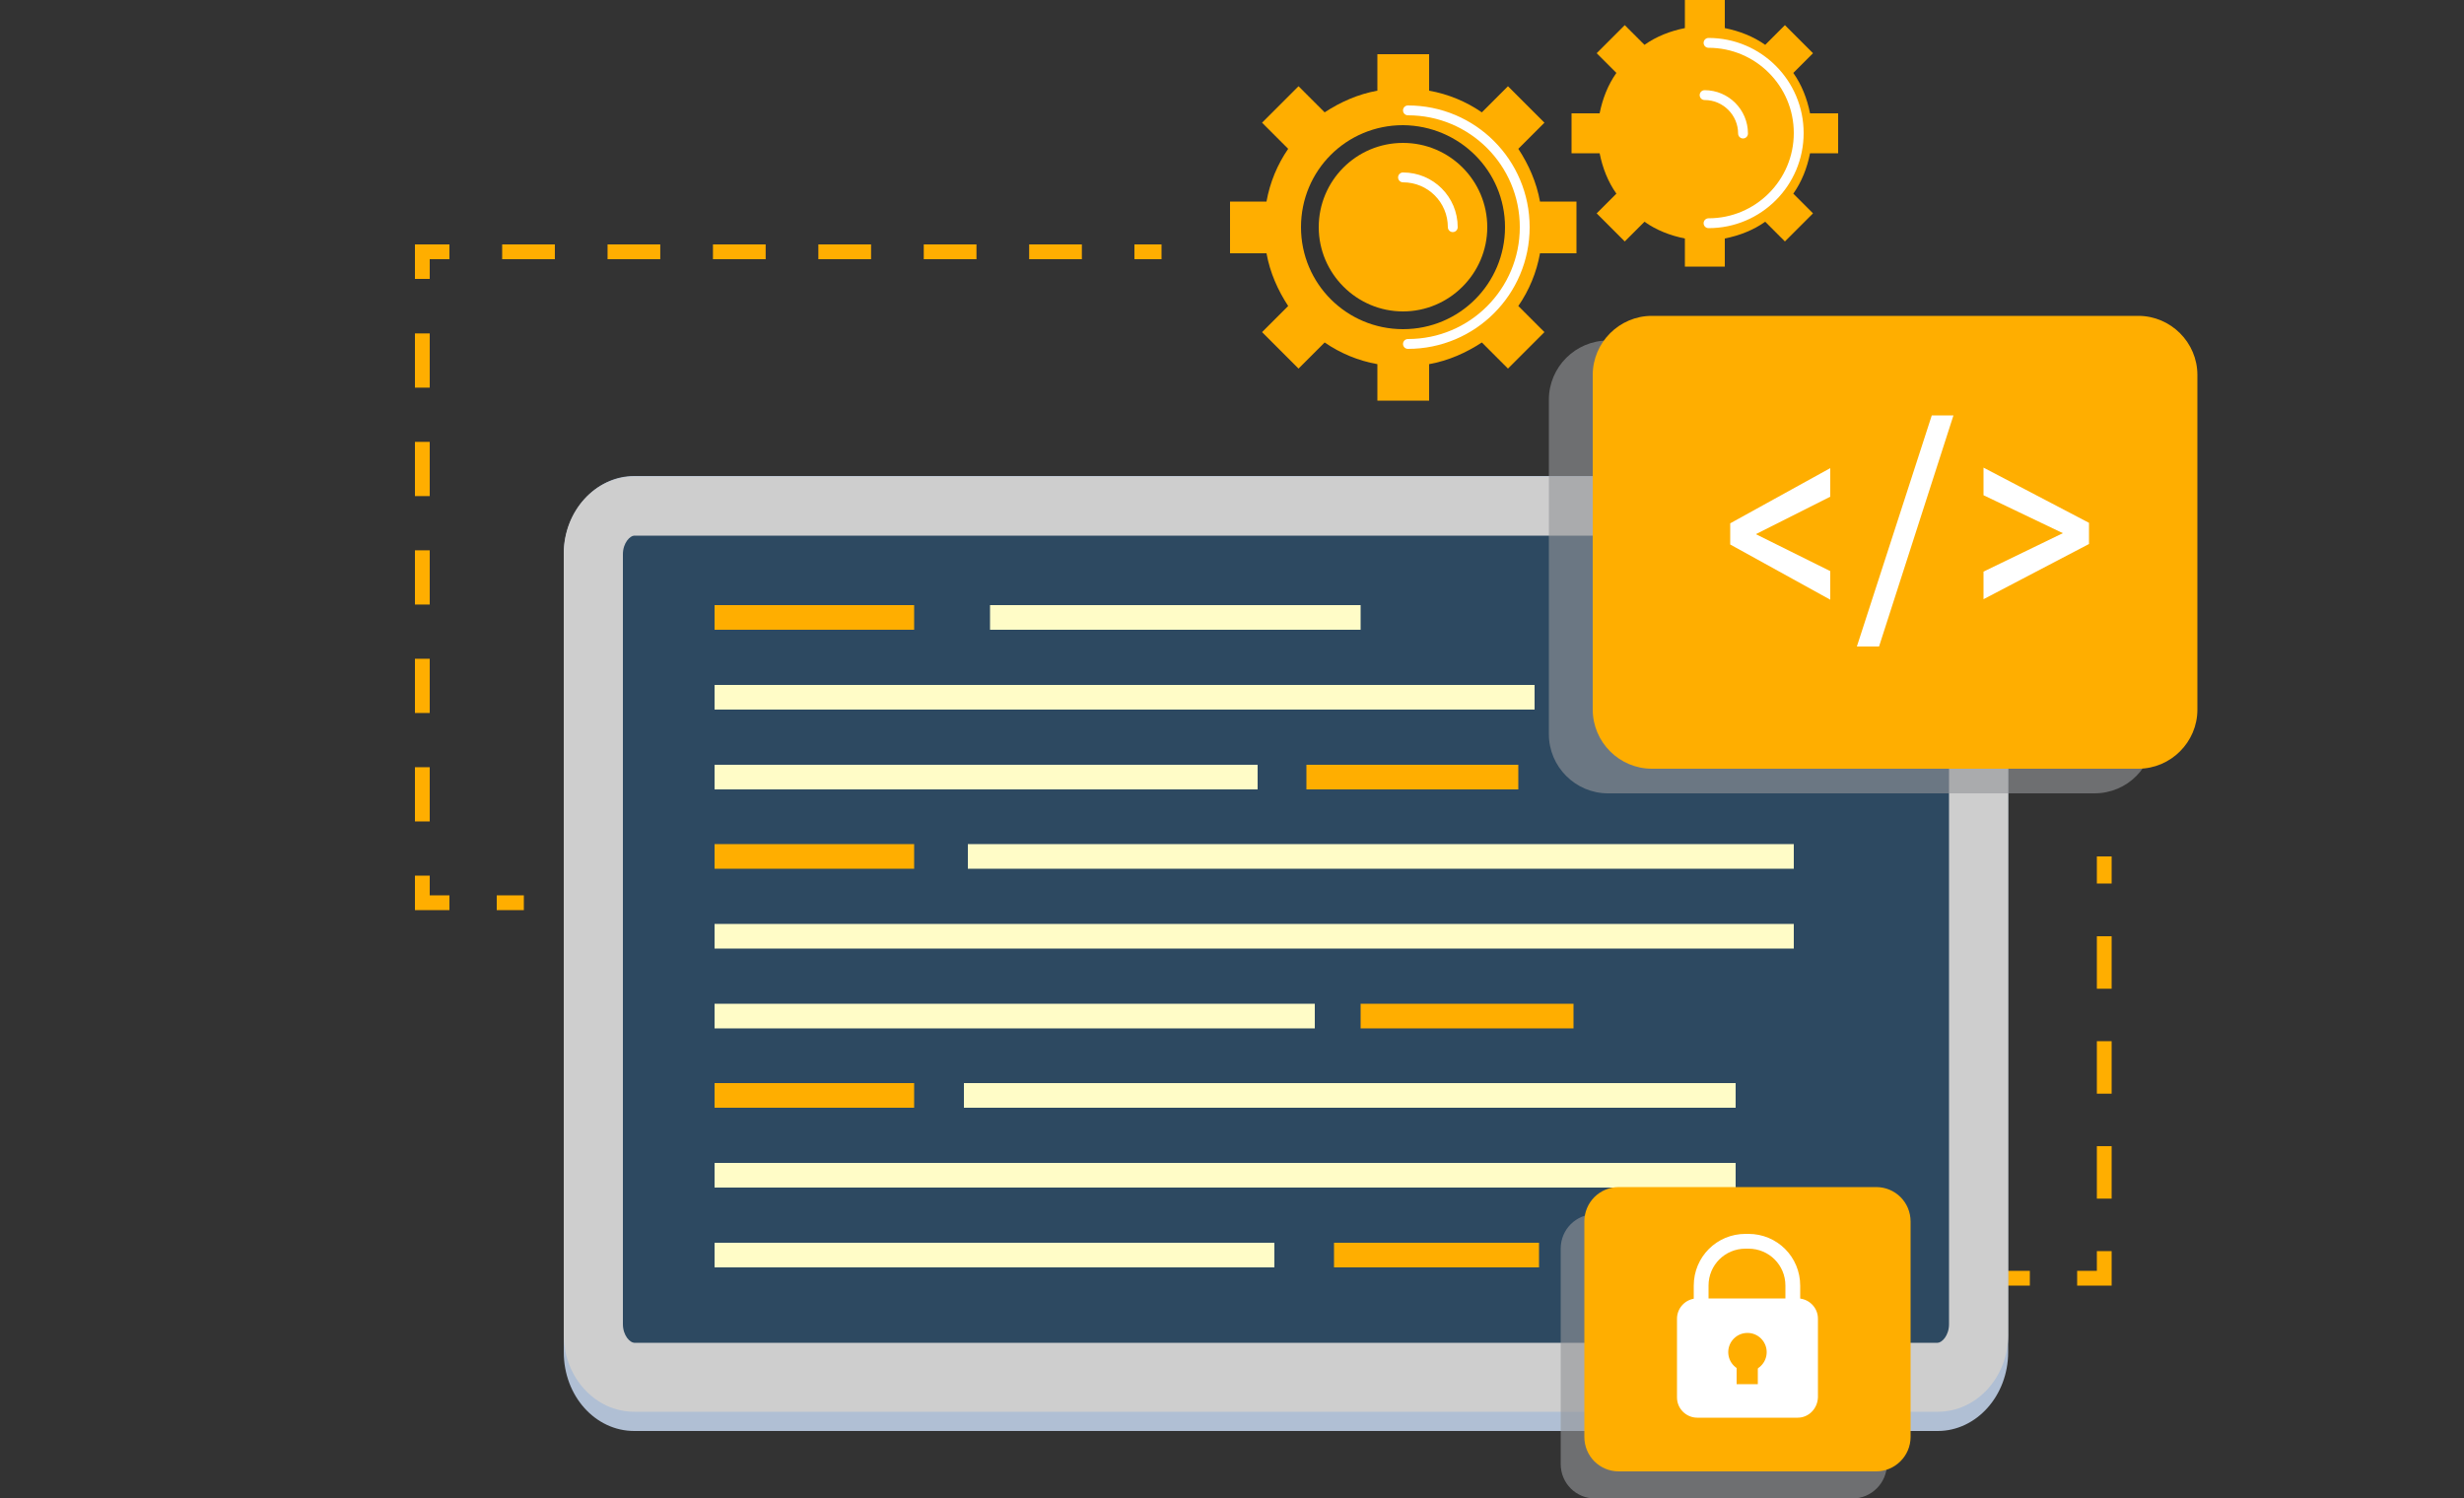 <?xml version="1.0" encoding="utf-8"?>
<!-- Generator: Adobe Illustrator 22.1.0, SVG Export Plug-In . SVG Version: 6.00 Build 0)  -->
<svg version="1.1" id="OBJECTS" xmlns="http://www.w3.org/2000/svg" xmlns:xlink="http://www.w3.org/1999/xlink" x="0px" y="0px"
	 viewBox="0 0 500 304.1" style="enable-background:new 0 0 500 304.1;" xml:space="preserve">
<rect x="0" y="0" width="500" height="304.1" fill="#333333" stroke="none"/>
<style type="text/css">
	.st0{fill:none;stroke:#FFAE00;stroke-width:3;stroke-miterlimit:10;}
	.st1{fill:none;stroke:#FFAE00;stroke-width:3;stroke-miterlimit:10;stroke-dasharray:10.649,10.649;}
	.st2{fill:none;stroke:#FFAE00;stroke-width:3;stroke-miterlimit:10;stroke-dasharray:9.595,9.595;}
	.st3{fill:#B0BFD4;}
	.st4{fill:#CECECE;}
	.st5{fill:#2D4961;}
	.st6{fill:none;stroke:#FFAE00;stroke-width:5;stroke-miterlimit:10;}
	.st7{fill:none;stroke:#FFFCC7;stroke-width:5;stroke-miterlimit:10;}
	.st8{opacity:0.61;fill:#939598;}
	.st9{fill:#FFAE00;}
	.st10{fill:#FFFFFF;}
	.st11{fill:none;stroke:#FFFFFF;stroke-width:2;stroke-linecap:round;stroke-linejoin:round;stroke-miterlimit:10;}
	.st12{fill:none;stroke:#FFAE00;stroke-width:3;stroke-miterlimit:10;stroke-dasharray:11.004,11.004;}
	.st13{fill:none;stroke:#FFAE00;stroke-width:3;stroke-miterlimit:10;stroke-dasharray:10.694,10.694;}
	.st14{fill:none;stroke:#FFFFFF;stroke-width:3;stroke-miterlimit:10;}
</style>
<g id="XMLID_2_">
	<g id="XMLID_776_">
		<line id="XMLID_783_" class="st0" x1="427" y1="173.8" x2="427" y2="179.3"/>
		<line id="XMLID_781_" class="st1" x1="427" y1="190" x2="427" y2="248.6"/>
		<polyline id="XMLID_780_" class="st0" points="427,253.9 427,259.4 421.5,259.4 		"/>
		<line id="XMLID_778_" class="st2" x1="411.9" y1="259.4" x2="359.1" y2="259.4"/>
		<line id="XMLID_777_" class="st0" x1="354.3" y1="259.4" x2="348.8" y2="259.4"/>
	</g>
</g>
<g id="XMLID_692_">
	<g id="XMLID_763_">
		<g id="XMLID_1_">
			<path id="XMLID_25_" class="st3" d="M407.5,112.6v161.8c0,8.8-6.4,16-14.3,16H128.7c-7.9,0-14.3-7.1-14.3-16V112.6
				c0-8.8,6.4-16,14.3-16h264.5C401.1,96.7,407.5,103.8,407.5,112.6z"/>
			<path id="XMLID_759_" class="st4" d="M407.5,112.3v158.6c0,8.6-6.4,15.6-14.3,15.6H128.7c-7.9,0-14.3-7-14.3-15.6V112.3
				c0-8.6,6.4-15.6,14.3-15.6h264.5C401.1,96.7,407.5,103.7,407.5,112.3z"/>
			<path id="XMLID_16_" class="st5" d="M128.7,272.5c-0.8,0-2.3-1.4-2.3-3.8V112.5c0-2.4,1.5-3.8,2.3-3.8h264.5
				c0.8,0,2.3,1.4,2.3,3.8v156.2c0,2.4-1.5,3.8-2.3,3.8H128.7z"/>
		</g>
	</g>
	<line id="XMLID_20_" class="st6" x1="145" y1="125.3" x2="185.5" y2="125.3"/>
	<line id="XMLID_34_" class="st7" x1="145" y1="141.5" x2="311.4" y2="141.5"/>
	<line id="XMLID_38_" class="st7" x1="145" y1="157.7" x2="255.2" y2="157.7"/>
	<line id="XMLID_846_" class="st6" x1="265.1" y1="157.7" x2="308.1" y2="157.7"/>
	<line id="XMLID_43_" class="st6" x1="145" y1="173.8" x2="185.5" y2="173.8"/>
	<line id="XMLID_849_" class="st7" x1="196.4" y1="173.8" x2="364" y2="173.8"/>
	<line id="XMLID_744_" class="st7" x1="145" y1="190" x2="364" y2="190"/>
	<line id="XMLID_746_" class="st7" x1="145" y1="206.2" x2="266.8" y2="206.2"/>
	<line id="XMLID_850_" class="st6" x1="276.1" y1="206.2" x2="319.3" y2="206.2"/>
	<line id="XMLID_761_" class="st6" x1="145" y1="222.3" x2="185.5" y2="222.3"/>
	<line id="XMLID_853_" class="st7" x1="195.6" y1="222.3" x2="352.2" y2="222.3"/>
	<line id="XMLID_785_" class="st7" x1="145" y1="238.5" x2="352.2" y2="238.5"/>
	<line id="XMLID_815_" class="st7" x1="145" y1="254.7" x2="258.6" y2="254.7"/>
	<line id="XMLID_854_" class="st6" x1="270.7" y1="254.7" x2="312.3" y2="254.7"/>
	<line id="XMLID_22_" class="st7" x1="200.9" y1="125.3" x2="276.1" y2="125.3"/>
</g>
<g id="XMLID_755_">
	<path id="XMLID_28_" class="st8" d="M425,161h-98.7c-6.6,0-12-5.4-12-12V81.1c0-6.6,5.4-12,12-12H425c6.6,0,12,5.4,12,12v67.9
		C437,155.6,431.7,161,425,161z"/>
	<path id="XMLID_26_" class="st9" d="M433.9,156h-98.7c-6.6,0-12-5.4-12-12V76.1c0-6.6,5.4-12,12-12h98.7c6.6,0,12,5.4,12,12v67.9
		C445.9,150.6,440.5,156,433.9,156z"/>
	<g id="XMLID_31_">
		<path class="st10" d="M356.3,108.4l15.1,7.5v5.8l-20.3-11.2v-4.3l20.3-11.2v5.8L356.3,108.4z"/>
		<path class="st10" d="M381.3,131.2h-4.5L392,84.3h4.4L381.3,131.2z"/>
		<path class="st10" d="M418.6,108.2l-16.1-7.7v-5.6l21.4,11.2v4.3l-21.4,11.2V116L418.6,108.2z"/>
	</g>
</g>
<g id="XMLID_784_">
	<g id="XMLID_821_">
		<path id="XMLID_843_" class="st8" d="M288.5,51.1c0,3.7-3,6.7-6.7,6.7c-3.7,0-6.7-3-6.7-6.7"/>
		<path id="XMLID_831_" class="st9" d="M284.7,29c-9.5,0-17.1,7.7-17.1,17.1s7.7,17.1,17.1,17.1s17.1-7.7,17.1-17.1
			S294.2,29,284.7,29z"/>
		<path id="XMLID_835_" class="st9" d="M319.9,51.4V40.9h-7.4c-0.7-3.9-2.3-7.5-4.4-10.7l5.3-5.3l-7.4-7.4l-5.3,5.3
			c-3.2-2.2-6.8-3.7-10.7-4.4V11h-10.5v7.4c-3.9,0.7-7.5,2.3-10.7,4.4l-5.3-5.3l-7.4,7.4l5.3,5.3c-2.2,3.2-3.7,6.8-4.4,10.7h-7.4
			v10.5h7.4c0.7,3.9,2.3,7.5,4.4,10.7l-5.3,5.3l7.4,7.4l5.3-5.3c3.2,2.2,6.8,3.7,10.7,4.4v7.4H290v-7.4c3.9-0.7,7.5-2.3,10.7-4.4
			l5.3,5.3l7.4-7.4l-5.3-5.3c2.2-3.2,3.7-6.8,4.4-10.7H319.9z M305.4,46.1c0,11.4-9.2,20.7-20.7,20.7c-11.4,0-20.7-9.2-20.7-20.7
			s9.2-20.7,20.7-20.7C296.2,25.5,305.4,34.7,305.4,46.1z"/>
	</g>
	<path id="XMLID_779_" class="st11" d="M285.7,69.8c13.1,0,23.7-10.6,23.7-23.7c0-13.1-10.6-23.7-23.7-23.7 M284.7,36
		c5.6,0,10.1,4.5,10.1,10.1"/>
</g>
<g id="XMLID_4_">
	<g id="XMLID_9_">
		<path id="XMLID_32_" class="st8" d="M343.6,17.7c-7.3,0-13.2,5.9-13.2,13.2c0,7.3,5.9,13.2,13.2,13.2c7.3,0,13.2-5.9,13.2-13.2
			C356.8,23.6,350.9,17.7,343.6,17.7z M343.6,36.1c-2.9,0-5.2-2.3-5.2-5.2c0-2.9,2.3-5.2,5.2-5.2s5.2,2.3,5.2,5.2
			C348.8,33.8,346.5,36.1,343.6,36.1z"/>
		<path id="XMLID_24_" class="st8" d="M359.5,30.9c0,8.8-7.1,15.9-15.9,15.9s-15.9-7.1-15.9-15.9S334.9,15,343.6,15
			S359.5,22.1,359.5,30.9z"/>
		<path id="XMLID_19_" class="st9" d="M345.9,40.3c7.3,0,13.2-5.9,13.2-13.2s-5.9-13.2-13.2-13.2c-7.3,0-13.2,5.9-13.2,13.2
			 M345.9,32.3c-2.9,0-5.2-2.3-5.2-5.2s2.3-5.2,5.2-5.2c2.9,0,5.2,2.3,5.2,5.2"/>
		<path id="XMLID_10_" class="st9" d="M373,31.1V23h-5.7c-0.6-3-1.7-5.8-3.4-8.2l4-4l-5.7-5.7l-4,4c-2.4-1.7-5.2-2.8-8.2-3.4V0h-8.1
			v5.7c-3,0.6-5.8,1.7-8.2,3.4l-4-4l-5.7,5.7l4,4c-1.7,2.4-2.8,5.2-3.4,8.2h-5.7v8.1h5.7c0.6,3,1.7,5.8,3.4,8.2l-4,4l5.7,5.7l4-4
			c2.4,1.7,5.2,2.8,8.2,3.4v5.7h8.1v-5.7c3-0.6,5.8-1.7,8.2-3.4l4,4l5.7-5.7l-4-4c1.7-2.4,2.8-5.2,3.4-8.2H373z"/>
	</g>
	<path id="XMLID_5_" class="st11" d="M346.7,45.3c10.1,0,18.3-8.2,18.3-18.3s-8.2-18.3-18.3-18.3 M345.9,19.3c4.3,0,7.8,3.5,7.8,7.8
		"/>
</g>
<g id="XMLID_41_">
	<g id="XMLID_758_">
		<line id="XMLID_767_" class="st0" x1="106.3" y1="183.2" x2="100.8" y2="183.2"/>
		<polyline id="XMLID_766_" class="st0" points="91.2,183.2 85.7,183.2 85.7,177.7 		"/>
		<line id="XMLID_765_" class="st12" x1="85.7" y1="166.7" x2="85.7" y2="62.1"/>
		<polyline id="XMLID_764_" class="st0" points="85.7,56.6 85.7,51.1 91.2,51.1 		"/>
		<line id="XMLID_762_" class="st13" x1="101.9" y1="51.1" x2="224.8" y2="51.1"/>
		<line id="XMLID_760_" class="st0" x1="230.2" y1="51.1" x2="235.7" y2="51.1"/>
	</g>
</g>
<g id="XMLID_745_">
	<g id="XMLID_750_">
		<path id="XMLID_752_" class="st8" d="M375.9,304.1h-52.2c-3.9,0-7-3.1-7-7v-43.7c0-3.9,3.1-7,7-7h52.2c3.9,0,7,3.1,7,7v43.7
			C382.9,300.9,379.8,304.1,375.9,304.1z"/>
		<path id="XMLID_751_" class="st9" d="M380.7,298.6h-52.2c-3.9,0-7-3.1-7-7v-43.7c0-3.9,3.1-7,7-7h52.2c3.9,0,7,3.1,7,7v43.7
			C387.7,295.5,384.5,298.6,380.7,298.6z"/>
		<g id="XMLID_756_">
			<path id="XMLID_754_" class="st14" d="M354.8,275.3h-0.6c-5,0-9-4-9-9v-5.4c0-5,4-9,9-9h0.6c5,0,9,4,9,9v5.4
				C363.8,271.3,359.8,275.3,354.8,275.3z"/>
			<path id="XMLID_747_" class="st10" d="M364.8,287.7h-20.4c-2.2,0-4.1-1.8-4.1-4.1v-16c0-2.2,1.8-4.1,4.1-4.1h20.4
				c2.2,0,4.1,1.8,4.1,4.1v16C368.8,285.9,367,287.7,364.8,287.7z"/>
			<g id="XMLID_753_">
				<circle id="XMLID_748_" class="st9" cx="354.6" cy="274.4" r="3.9"/>
				<rect id="XMLID_749_" x="352.4" y="275.6" class="st9" width="4.3" height="5.3"/>
			</g>
		</g>
	</g>
</g>
<g>
</g>
<g>
</g>
<g>
</g>
<g>
</g>
<g>
</g>
<g>
</g>
</svg>
